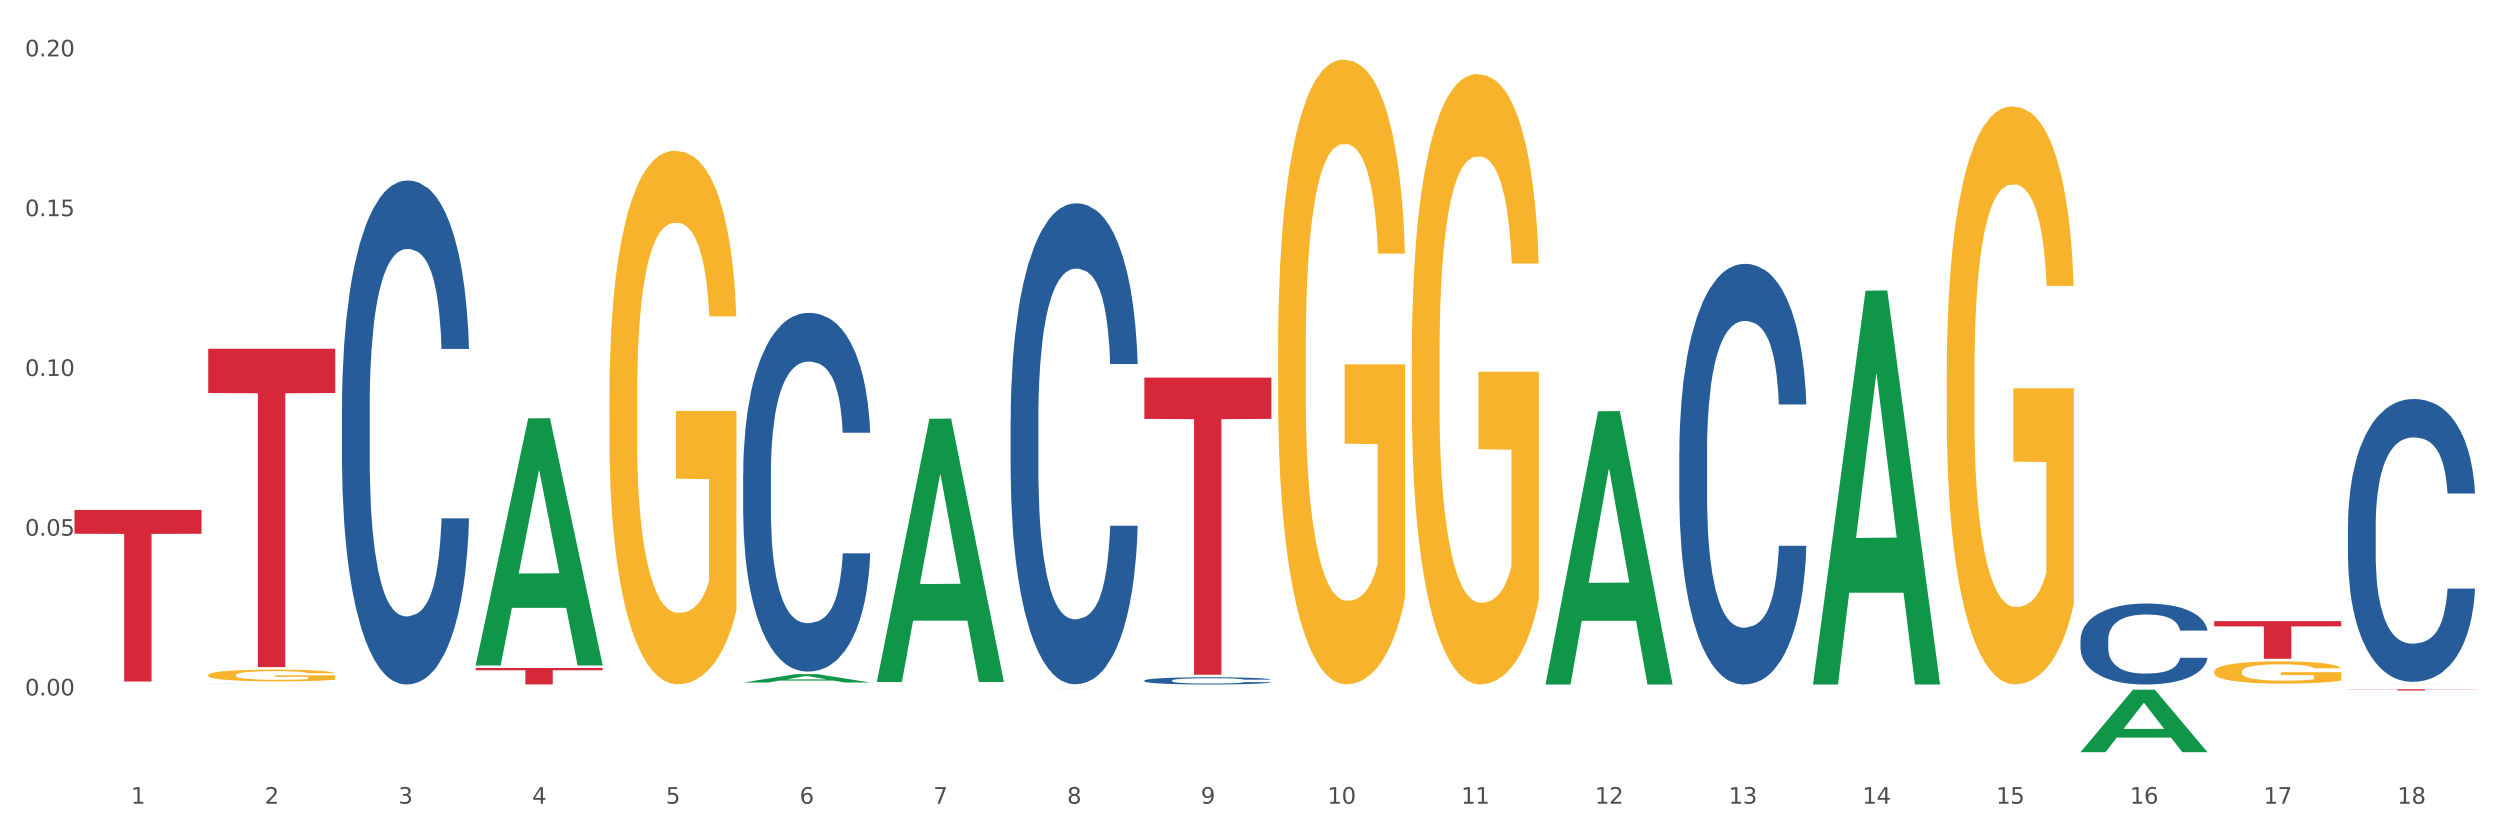 <?xml version="1.0" encoding="utf-8" standalone="no"?>
<!DOCTYPE svg PUBLIC "-//W3C//DTD SVG 1.1//EN"
  "http://www.w3.org/Graphics/SVG/1.1/DTD/svg11.dtd">
<svg xmlns:xlink="http://www.w3.org/1999/xlink" width="1080pt" height="360pt" viewBox="0 0 1080 360" xmlns="http://www.w3.org/2000/svg" version="1.1">
 <rect x="0" y="0" width="1080" height="360" fill="#333333" stroke="none"/>
 <defs>
  <style type="text/css">*{stroke-linejoin: round; stroke-linecap: butt}</style>
 </defs>
 <g id="figure_1">
  <g id="patch_1">
   <path d="M 0 360 
L 1080 360 
L 1080 0 
L 0 0 
z
" style="fill: #ffffff; stroke: #ffffff; stroke-linejoin: miter"/>
  </g>
  <g id="axes_1">
   <g id="matplotlib.axis_1">
    <g id="xtick_1">
     <g id="text_1">
      <!-- 1 -->
      <g style="fill: #4d4d4d" transform="translate(56.563 347.204) scale(0.096 -0.096)">
       <defs>
        <path id="DejaVuSans-31" d="M 794 531 
L 1825 531 
L 1825 4091 
L 703 3866 
L 703 4441 
L 1819 4666 
L 2450 4666 
L 2450 531 
L 3481 531 
L 3481 0 
L 794 0 
L 794 531 
z
" transform="scale(0.016)"/>
       </defs>
       <use xlink:href="#DejaVuSans-31"/>
      </g>
     </g>
    </g>
    <g id="xtick_2">
     <g id="text_2">
      <!-- 2 -->
      <g style="fill: #4d4d4d" transform="translate(114.336 347.204) scale(0.096 -0.096)">
       <defs>
        <path id="DejaVuSans-32" d="M 1228 531 
L 3431 531 
L 3431 0 
L 469 0 
L 469 531 
Q 828 903 1448 1529 
Q 2069 2156 2228 2338 
Q 2531 2678 2651 2914 
Q 2772 3150 2772 3378 
Q 2772 3750 2511 3984 
Q 2250 4219 1831 4219 
Q 1534 4219 1204 4116 
Q 875 4013 500 3803 
L 500 4441 
Q 881 4594 1212 4672 
Q 1544 4750 1819 4750 
Q 2544 4750 2975 4387 
Q 3406 4025 3406 3419 
Q 3406 3131 3298 2873 
Q 3191 2616 2906 2266 
Q 2828 2175 2409 1742 
Q 1991 1309 1228 531 
z
" transform="scale(0.016)"/>
       </defs>
       <use xlink:href="#DejaVuSans-32"/>
      </g>
     </g>
    </g>
    <g id="xtick_3">
     <g id="text_3">
      <!-- 3 -->
      <g style="fill: #4d4d4d" transform="translate(172.109 347.204) scale(0.096 -0.096)">
       <defs>
        <path id="DejaVuSans-33" d="M 2597 2516 
Q 3050 2419 3304 2112 
Q 3559 1806 3559 1356 
Q 3559 666 3084 287 
Q 2609 -91 1734 -91 
Q 1441 -91 1130 -33 
Q 819 25 488 141 
L 488 750 
Q 750 597 1062 519 
Q 1375 441 1716 441 
Q 2309 441 2620 675 
Q 2931 909 2931 1356 
Q 2931 1769 2642 2001 
Q 2353 2234 1838 2234 
L 1294 2234 
L 1294 2753 
L 1863 2753 
Q 2328 2753 2575 2939 
Q 2822 3125 2822 3475 
Q 2822 3834 2567 4026 
Q 2313 4219 1838 4219 
Q 1578 4219 1281 4162 
Q 984 4106 628 3988 
L 628 4550 
Q 988 4650 1302 4700 
Q 1616 4750 1894 4750 
Q 2613 4750 3031 4423 
Q 3450 4097 3450 3541 
Q 3450 3153 3228 2886 
Q 3006 2619 2597 2516 
z
" transform="scale(0.016)"/>
       </defs>
       <use xlink:href="#DejaVuSans-33"/>
      </g>
     </g>
    </g>
    <g id="xtick_4">
     <g id="text_4">
      <!-- 4 -->
      <g style="fill: #4d4d4d" transform="translate(229.882 347.204) scale(0.096 -0.096)">
       <defs>
        <path id="DejaVuSans-34" d="M 2419 4116 
L 825 1625 
L 2419 1625 
L 2419 4116 
z
M 2253 4666 
L 3047 4666 
L 3047 1625 
L 3713 1625 
L 3713 1100 
L 3047 1100 
L 3047 0 
L 2419 0 
L 2419 1100 
L 313 1100 
L 313 1709 
L 2253 4666 
z
" transform="scale(0.016)"/>
       </defs>
       <use xlink:href="#DejaVuSans-34"/>
      </g>
     </g>
    </g>
    <g id="xtick_5">
     <g id="text_5">
      <!-- 5 -->
      <g style="fill: #4d4d4d" transform="translate(287.655 347.204) scale(0.096 -0.096)">
       <defs>
        <path id="DejaVuSans-35" d="M 691 4666 
L 3169 4666 
L 3169 4134 
L 1269 4134 
L 1269 2991 
Q 1406 3038 1543 3061 
Q 1681 3084 1819 3084 
Q 2600 3084 3056 2656 
Q 3513 2228 3513 1497 
Q 3513 744 3044 326 
Q 2575 -91 1722 -91 
Q 1428 -91 1123 -41 
Q 819 9 494 109 
L 494 744 
Q 775 591 1075 516 
Q 1375 441 1709 441 
Q 2250 441 2565 725 
Q 2881 1009 2881 1497 
Q 2881 1984 2565 2268 
Q 2250 2553 1709 2553 
Q 1456 2553 1204 2497 
Q 953 2441 691 2322 
L 691 4666 
z
" transform="scale(0.016)"/>
       </defs>
       <use xlink:href="#DejaVuSans-35"/>
      </g>
     </g>
    </g>
    <g id="xtick_6">
     <g id="text_6">
      <!-- 6 -->
      <g style="fill: #4d4d4d" transform="translate(345.428 347.204) scale(0.096 -0.096)">
       <defs>
        <path id="DejaVuSans-36" d="M 2113 2584 
Q 1688 2584 1439 2293 
Q 1191 2003 1191 1497 
Q 1191 994 1439 701 
Q 1688 409 2113 409 
Q 2538 409 2786 701 
Q 3034 994 3034 1497 
Q 3034 2003 2786 2293 
Q 2538 2584 2113 2584 
z
M 3366 4563 
L 3366 3988 
Q 3128 4100 2886 4159 
Q 2644 4219 2406 4219 
Q 1781 4219 1451 3797 
Q 1122 3375 1075 2522 
Q 1259 2794 1537 2939 
Q 1816 3084 2150 3084 
Q 2853 3084 3261 2657 
Q 3669 2231 3669 1497 
Q 3669 778 3244 343 
Q 2819 -91 2113 -91 
Q 1303 -91 875 529 
Q 447 1150 447 2328 
Q 447 3434 972 4092 
Q 1497 4750 2381 4750 
Q 2619 4750 2861 4703 
Q 3103 4656 3366 4563 
z
" transform="scale(0.016)"/>
       </defs>
       <use xlink:href="#DejaVuSans-36"/>
      </g>
     </g>
    </g>
    <g id="xtick_7">
     <g id="text_7">
      <!-- 7 -->
      <g style="fill: #4d4d4d" transform="translate(403.201 347.204) scale(0.096 -0.096)">
       <defs>
        <path id="DejaVuSans-37" d="M 525 4666 
L 3525 4666 
L 3525 4397 
L 1831 0 
L 1172 0 
L 2766 4134 
L 525 4134 
L 525 4666 
z
" transform="scale(0.016)"/>
       </defs>
       <use xlink:href="#DejaVuSans-37"/>
      </g>
     </g>
    </g>
    <g id="xtick_8">
     <g id="text_8">
      <!-- 8 -->
      <g style="fill: #4d4d4d" transform="translate(460.974 347.204) scale(0.096 -0.096)">
       <defs>
        <path id="DejaVuSans-38" d="M 2034 2216 
Q 1584 2216 1326 1975 
Q 1069 1734 1069 1313 
Q 1069 891 1326 650 
Q 1584 409 2034 409 
Q 2484 409 2743 651 
Q 3003 894 3003 1313 
Q 3003 1734 2745 1975 
Q 2488 2216 2034 2216 
z
M 1403 2484 
Q 997 2584 770 2862 
Q 544 3141 544 3541 
Q 544 4100 942 4425 
Q 1341 4750 2034 4750 
Q 2731 4750 3128 4425 
Q 3525 4100 3525 3541 
Q 3525 3141 3298 2862 
Q 3072 2584 2669 2484 
Q 3125 2378 3379 2068 
Q 3634 1759 3634 1313 
Q 3634 634 3220 271 
Q 2806 -91 2034 -91 
Q 1263 -91 848 271 
Q 434 634 434 1313 
Q 434 1759 690 2068 
Q 947 2378 1403 2484 
z
M 1172 3481 
Q 1172 3119 1398 2916 
Q 1625 2713 2034 2713 
Q 2441 2713 2670 2916 
Q 2900 3119 2900 3481 
Q 2900 3844 2670 4047 
Q 2441 4250 2034 4250 
Q 1625 4250 1398 4047 
Q 1172 3844 1172 3481 
z
" transform="scale(0.016)"/>
       </defs>
       <use xlink:href="#DejaVuSans-38"/>
      </g>
     </g>
    </g>
    <g id="xtick_9">
     <g id="text_9">
      <!-- 9 -->
      <g style="fill: #4d4d4d" transform="translate(518.747 347.204) scale(0.096 -0.096)">
       <defs>
        <path id="DejaVuSans-39" d="M 703 97 
L 703 672 
Q 941 559 1184 500 
Q 1428 441 1663 441 
Q 2288 441 2617 861 
Q 2947 1281 2994 2138 
Q 2813 1869 2534 1725 
Q 2256 1581 1919 1581 
Q 1219 1581 811 2004 
Q 403 2428 403 3163 
Q 403 3881 828 4315 
Q 1253 4750 1959 4750 
Q 2769 4750 3195 4129 
Q 3622 3509 3622 2328 
Q 3622 1225 3098 567 
Q 2575 -91 1691 -91 
Q 1453 -91 1209 -44 
Q 966 3 703 97 
z
M 1959 2075 
Q 2384 2075 2632 2365 
Q 2881 2656 2881 3163 
Q 2881 3666 2632 3958 
Q 2384 4250 1959 4250 
Q 1534 4250 1286 3958 
Q 1038 3666 1038 3163 
Q 1038 2656 1286 2365 
Q 1534 2075 1959 2075 
z
" transform="scale(0.016)"/>
       </defs>
       <use xlink:href="#DejaVuSans-39"/>
      </g>
     </g>
    </g>
    <g id="xtick_10">
     <g id="text_10">
      <!-- 10 -->
      <g style="fill: #4d4d4d" transform="translate(573.466 347.204) scale(0.096 -0.096)">
       <defs>
        <path id="DejaVuSans-30" d="M 2034 4250 
Q 1547 4250 1301 3770 
Q 1056 3291 1056 2328 
Q 1056 1369 1301 889 
Q 1547 409 2034 409 
Q 2525 409 2770 889 
Q 3016 1369 3016 2328 
Q 3016 3291 2770 3770 
Q 2525 4250 2034 4250 
z
M 2034 4750 
Q 2819 4750 3233 4129 
Q 3647 3509 3647 2328 
Q 3647 1150 3233 529 
Q 2819 -91 2034 -91 
Q 1250 -91 836 529 
Q 422 1150 422 2328 
Q 422 3509 836 4129 
Q 1250 4750 2034 4750 
z
" transform="scale(0.016)"/>
       </defs>
       <use xlink:href="#DejaVuSans-31"/>
       <use xlink:href="#DejaVuSans-30" transform="translate(63.623 0)"/>
      </g>
     </g>
    </g>
    <g id="xtick_11">
     <g id="text_11">
      <!-- 11 -->
      <g style="fill: #4d4d4d" transform="translate(631.239 347.204) scale(0.096 -0.096)">
       <use xlink:href="#DejaVuSans-31"/>
       <use xlink:href="#DejaVuSans-31" transform="translate(63.623 0)"/>
      </g>
     </g>
    </g>
    <g id="xtick_12">
     <g id="text_12">
      <!-- 12 -->
      <g style="fill: #4d4d4d" transform="translate(689.012 347.204) scale(0.096 -0.096)">
       <use xlink:href="#DejaVuSans-31"/>
       <use xlink:href="#DejaVuSans-32" transform="translate(63.623 0)"/>
      </g>
     </g>
    </g>
    <g id="xtick_13">
     <g id="text_13">
      <!-- 13 -->
      <g style="fill: #4d4d4d" transform="translate(746.785 347.204) scale(0.096 -0.096)">
       <use xlink:href="#DejaVuSans-31"/>
       <use xlink:href="#DejaVuSans-33" transform="translate(63.623 0)"/>
      </g>
     </g>
    </g>
    <g id="xtick_14">
     <g id="text_14">
      <!-- 14 -->
      <g style="fill: #4d4d4d" transform="translate(804.558 347.204) scale(0.096 -0.096)">
       <use xlink:href="#DejaVuSans-31"/>
       <use xlink:href="#DejaVuSans-34" transform="translate(63.623 0)"/>
      </g>
     </g>
    </g>
    <g id="xtick_15">
     <g id="text_15">
      <!-- 15 -->
      <g style="fill: #4d4d4d" transform="translate(862.331 347.204) scale(0.096 -0.096)">
       <use xlink:href="#DejaVuSans-31"/>
       <use xlink:href="#DejaVuSans-35" transform="translate(63.623 0)"/>
      </g>
     </g>
    </g>
    <g id="xtick_16">
     <g id="text_16">
      <!-- 16 -->
      <g style="fill: #4d4d4d" transform="translate(920.104 347.204) scale(0.096 -0.096)">
       <use xlink:href="#DejaVuSans-31"/>
       <use xlink:href="#DejaVuSans-36" transform="translate(63.623 0)"/>
      </g>
     </g>
    </g>
    <g id="xtick_17">
     <g id="text_17">
      <!-- 17 -->
      <g style="fill: #4d4d4d" transform="translate(977.877 347.204) scale(0.096 -0.096)">
       <use xlink:href="#DejaVuSans-31"/>
       <use xlink:href="#DejaVuSans-37" transform="translate(63.623 0)"/>
      </g>
     </g>
    </g>
    <g id="xtick_18">
     <g id="text_18">
      <!-- 18 -->
      <g style="fill: #4d4d4d" transform="translate(1035.65 347.204) scale(0.096 -0.096)">
       <use xlink:href="#DejaVuSans-31"/>
       <use xlink:href="#DejaVuSans-38" transform="translate(63.623 0)"/>
      </g>
     </g>
    </g>
    <g id="xtick_19"/>
    <g id="xtick_20"/>
    <g id="xtick_21"/>
    <g id="xtick_22"/>
    <g id="xtick_23"/>
    <g id="xtick_24"/>
    <g id="xtick_25"/>
    <g id="xtick_26"/>
    <g id="xtick_27"/>
    <g id="xtick_28"/>
    <g id="xtick_29"/>
    <g id="xtick_30"/>
    <g id="xtick_31"/>
    <g id="xtick_32"/>
    <g id="xtick_33"/>
    <g id="xtick_34"/>
    <g id="xtick_35"/>
   </g>
   <g id="matplotlib.axis_2">
    <g id="ytick_1">
     <g id="text_19">
      <!-- 0.00 -->
      <g style="fill: #4d4d4d" transform="translate(10.8 300.44) scale(0.096 -0.096)">
       <defs>
        <path id="DejaVuSans-2e" d="M 684 794 
L 1344 794 
L 1344 0 
L 684 0 
L 684 794 
z
" transform="scale(0.016)"/>
       </defs>
       <use xlink:href="#DejaVuSans-30"/>
       <use xlink:href="#DejaVuSans-2e" transform="translate(63.623 0)"/>
       <use xlink:href="#DejaVuSans-30" transform="translate(95.41 0)"/>
       <use xlink:href="#DejaVuSans-30" transform="translate(159.033 0)"/>
      </g>
     </g>
    </g>
    <g id="ytick_2">
     <g id="text_20">
      <!-- 0.05 -->
      <g style="fill: #4d4d4d" transform="translate(10.8 231.423) scale(0.096 -0.096)">
       <use xlink:href="#DejaVuSans-30"/>
       <use xlink:href="#DejaVuSans-2e" transform="translate(63.623 0)"/>
       <use xlink:href="#DejaVuSans-30" transform="translate(95.41 0)"/>
       <use xlink:href="#DejaVuSans-35" transform="translate(159.033 0)"/>
      </g>
     </g>
    </g>
    <g id="ytick_3">
     <g id="text_21">
      <!-- 0.10 -->
      <g style="fill: #4d4d4d" transform="translate(10.8 162.406) scale(0.096 -0.096)">
       <use xlink:href="#DejaVuSans-30"/>
       <use xlink:href="#DejaVuSans-2e" transform="translate(63.623 0)"/>
       <use xlink:href="#DejaVuSans-31" transform="translate(95.41 0)"/>
       <use xlink:href="#DejaVuSans-30" transform="translate(159.033 0)"/>
      </g>
     </g>
    </g>
    <g id="ytick_4">
     <g id="text_22">
      <!-- 0.15 -->
      <g style="fill: #4d4d4d" transform="translate(10.8 93.389) scale(0.096 -0.096)">
       <use xlink:href="#DejaVuSans-30"/>
       <use xlink:href="#DejaVuSans-2e" transform="translate(63.623 0)"/>
       <use xlink:href="#DejaVuSans-31" transform="translate(95.41 0)"/>
       <use xlink:href="#DejaVuSans-35" transform="translate(159.033 0)"/>
      </g>
     </g>
    </g>
    <g id="ytick_5">
     <g id="text_23">
      <!-- 0.20 -->
      <g style="fill: #4d4d4d" transform="translate(10.8 24.372) scale(0.096 -0.096)">
       <use xlink:href="#DejaVuSans-30"/>
       <use xlink:href="#DejaVuSans-2e" transform="translate(63.623 0)"/>
       <use xlink:href="#DejaVuSans-32" transform="translate(95.41 0)"/>
       <use xlink:href="#DejaVuSans-30" transform="translate(159.033 0)"/>
      </g>
     </g>
    </g>
    <g id="ytick_6"/>
    <g id="ytick_7"/>
    <g id="ytick_8"/>
    <g id="ytick_9"/>
    <g id="ytick_10"/>
   </g>
   <g id="PolyCollection_1">
    <path d="M 205.494 287.281 
L 205.551 287.181 
L 228.183 180.74 
L 237.576 180.639 
L 260.378 287.482 
L 249.515 287.482 
L 244.592 262.602 
L 221.224 262.602 
L 221.054 263.003 
L 216.301 287.482 
L 205.494 287.482 
L 205.494 287.281 
L 224.166 247.755 
L 241.65 247.654 
L 232.993 203.412 
L 232.88 203.212 
L 232.766 203.513 
L 224.109 247.654 
L 224.166 247.755 
L 205.494 287.281 
z
" clip-path="url(#p8242350e7a)" style="fill: #109648"/>
    <path d="M 1014.316 297.761 
L 1069.2 297.761 
L 1069.2 297.838 
L 1047.61 297.839 
L 1047.61 298.32 
L 1035.775 298.32 
L 1035.775 297.839 
L 1014.316 297.838 
L 1014.316 297.761 
L 1014.316 297.761 
z
" clip-path="url(#p8242350e7a)" style="fill: #d62839"/>
    <path d="M 956.543 268.324 
L 1011.427 268.324 
L 1011.427 270.588 
L 989.837 270.603 
L 989.837 284.616 
L 978.002 284.616 
L 978.002 270.603 
L 956.543 270.588 
L 956.543 268.339 
L 956.543 268.324 
z
" clip-path="url(#p8242350e7a)" style="fill: #d62839"/>
    <path d="M 494.359 163.114 
L 549.243 163.114 
L 549.243 180.955 
L 527.654 181.075 
L 527.654 291.496 
L 515.818 291.496 
L 515.818 181.075 
L 494.359 180.955 
L 494.359 163.234 
L 494.359 163.114 
z
" clip-path="url(#p8242350e7a)" style="fill: #d62839"/>
    <path d="M 436.586 297.278 
L 491.47 297.278 
L 491.47 297.282 
L 469.881 297.282 
L 469.881 297.308 
L 458.045 297.308 
L 458.045 297.282 
L 436.586 297.282 
L 436.586 297.278 
L 436.586 297.278 
z
" clip-path="url(#p8242350e7a)" style="fill: #d62839"/>
    <path d="M 205.494 288.566 
L 260.378 288.566 
L 260.378 289.552 
L 238.789 289.559 
L 238.789 295.664 
L 226.953 295.664 
L 226.953 289.559 
L 205.494 289.552 
L 205.494 288.573 
L 205.494 288.566 
z
" clip-path="url(#p8242350e7a)" style="fill: #d62839"/>
    <path d="M 89.948 295.442 
L 90.013 295.442 
L 90.013 295.442 
L 90.207 295.441 
L 90.921 295.44 
L 91.829 295.439 
L 93.386 295.437 
L 94.23 295.437 
L 95.333 295.436 
L 97.603 295.435 
L 100.198 295.434 
L 102.015 295.434 
L 103.377 295.434 
L 106.426 295.433 
L 108.178 295.433 
L 109.994 295.433 
L 111.551 295.433 
L 114.146 295.432 
L 116.222 295.432 
L 118.623 295.432 
L 120.634 295.432 
L 123.294 295.432 
L 127.186 295.433 
L 128.678 295.433 
L 130.69 295.433 
L 132.766 295.433 
L 134.452 295.434 
L 136.399 295.434 
L 138.41 295.435 
L 140.356 295.436 
L 141.718 295.436 
L 142.821 295.437 
L 143.794 295.438 
L 144.508 295.439 
L 144.832 295.44 
L 132.96 295.44 
L 132.636 295.439 
L 131.987 295.438 
L 131.338 295.438 
L 130.625 295.437 
L 129.522 295.437 
L 128.549 295.436 
L 126.927 295.436 
L 125.435 295.436 
L 124.202 295.436 
L 122.71 295.435 
L 119.531 295.435 
L 117.26 295.435 
L 115.833 295.435 
L 114.082 295.435 
L 112.589 295.436 
L 110.838 295.436 
L 109.475 295.436 
L 108.113 295.437 
L 107.335 295.437 
L 106.167 295.437 
L 105.388 295.438 
L 104.35 295.438 
L 103.766 295.439 
L 102.728 295.44 
L 102.274 295.441 
L 102.08 295.441 
L 101.95 295.442 
L 101.95 295.445 
L 102.339 295.447 
L 102.663 295.447 
L 103.183 295.448 
L 104.156 295.449 
L 105.583 295.45 
L 107.075 295.45 
L 108.308 295.451 
L 109.475 295.451 
L 110.643 295.451 
L 112.07 295.451 
L 113.238 295.452 
L 114.99 295.452 
L 117.066 295.452 
L 118.688 295.452 
L 121.996 295.452 
L 123.488 295.452 
L 124.916 295.451 
L 126.473 295.451 
L 127.705 295.451 
L 128.419 295.451 
L 129.587 295.45 
L 130.495 295.45 
L 131.273 295.449 
L 131.792 295.449 
L 132.376 295.448 
L 132.83 295.448 
L 132.96 295.447 
L 144.832 295.447 
L 144.573 295.448 
L 144.119 295.449 
L 143.21 295.45 
L 142.497 295.45 
L 141.394 295.451 
L 140.226 295.452 
L 138.604 295.452 
L 137.112 295.453 
L 135.555 295.453 
L 133.868 295.454 
L 130.819 295.454 
L 129.716 295.454 
L 127.381 295.454 
L 125.564 295.455 
L 122.905 295.455 
L 120.18 295.455 
L 117.325 295.455 
L 114.795 295.455 
L 112.006 295.455 
L 110.254 295.455 
L 108.308 295.454 
L 106.037 295.454 
L 103.896 295.454 
L 101.885 295.453 
L 100.004 295.453 
L 98.252 295.452 
L 95.981 295.451 
L 94.295 295.451 
L 93.062 295.45 
L 92.219 295.449 
L 91.375 295.448 
L 90.921 295.448 
L 90.207 295.446 
L 89.948 295.445 
L 89.948 295.442 
z
" clip-path="url(#p8242350e7a)" style="fill: #255c99"/>
    <path d="M 147.721 175.798 
L 147.786 175.599 
L 147.786 170.031 
L 147.98 162.474 
L 148.694 148.554 
L 149.602 138.015 
L 151.159 125.685 
L 152.003 120.515 
L 153.106 114.748 
L 155.376 105.402 
L 157.971 97.448 
L 159.788 93.073 
L 161.15 90.289 
L 164.199 85.317 
L 165.951 83.13 
L 167.767 81.34 
L 169.324 80.147 
L 171.919 78.755 
L 173.995 78.159 
L 176.396 77.96 
L 178.407 78.159 
L 181.067 78.954 
L 184.959 81.34 
L 186.451 82.732 
L 188.463 85.119 
L 190.539 88.3 
L 192.225 91.482 
L 194.172 96.056 
L 196.183 102.021 
L 198.129 109.578 
L 199.491 116.538 
L 200.594 123.896 
L 201.567 132.844 
L 202.281 142.588 
L 202.605 150.742 
L 190.733 150.742 
L 190.409 143.384 
L 189.76 135.429 
L 189.111 130.06 
L 188.398 125.685 
L 187.295 120.714 
L 186.322 117.532 
L 184.7 113.754 
L 183.208 111.368 
L 181.975 109.976 
L 180.483 108.783 
L 177.304 107.589 
L 175.033 107.589 
L 173.606 107.987 
L 171.854 108.981 
L 170.362 110.373 
L 168.611 112.76 
L 167.248 115.345 
L 165.886 118.725 
L 165.107 121.112 
L 163.94 125.487 
L 163.161 129.066 
L 162.123 135.231 
L 161.539 139.606 
L 160.501 150.94 
L 160.047 159.292 
L 159.853 165.059 
L 159.723 171.423 
L 159.723 202.444 
L 160.112 216.364 
L 160.436 222.33 
L 160.955 229.091 
L 161.929 237.841 
L 163.356 246.392 
L 164.848 252.557 
L 166.081 256.335 
L 167.248 259.119 
L 168.416 261.306 
L 169.843 263.295 
L 171.011 264.488 
L 172.763 265.681 
L 174.839 266.278 
L 176.461 266.278 
L 179.769 265.283 
L 181.261 264.289 
L 182.689 262.897 
L 184.246 260.71 
L 185.478 258.323 
L 186.192 256.534 
L 187.36 252.755 
L 188.268 248.778 
L 189.046 244.205 
L 189.565 240.227 
L 190.149 234.262 
L 190.603 227.5 
L 190.733 223.921 
L 202.605 223.921 
L 202.346 231.08 
L 201.892 238.04 
L 200.983 247.386 
L 200.27 252.755 
L 199.167 259.318 
L 197.999 264.886 
L 196.377 271.05 
L 194.885 275.624 
L 193.328 279.601 
L 191.641 283.181 
L 188.592 288.152 
L 187.489 289.544 
L 185.154 291.93 
L 183.337 293.322 
L 180.678 294.714 
L 177.953 295.51 
L 175.098 295.709 
L 172.568 295.311 
L 169.778 294.118 
L 168.027 292.925 
L 166.081 291.135 
L 163.81 288.351 
L 161.669 284.97 
L 159.658 280.993 
L 157.777 276.419 
L 156.025 271.249 
L 153.754 262.698 
L 152.068 254.346 
L 150.835 246.591 
L 149.992 240.029 
L 149.148 231.676 
L 148.694 225.91 
L 147.98 211.99 
L 147.721 199.064 
L 147.721 175.798 
z
" clip-path="url(#p8242350e7a)" style="fill: #255c99"/>
    <path d="M 321.04 204.787 
L 321.105 204.646 
L 321.105 200.683 
L 321.299 195.304 
L 322.013 185.396 
L 322.921 177.895 
L 324.478 169.12 
L 325.322 165.44 
L 326.425 161.335 
L 328.695 154.683 
L 331.29 149.021 
L 333.107 145.907 
L 334.469 143.926 
L 337.518 140.387 
L 339.27 138.83 
L 341.086 137.557 
L 342.643 136.707 
L 345.238 135.717 
L 347.314 135.292 
L 349.715 135.15 
L 351.726 135.292 
L 354.386 135.858 
L 358.278 137.557 
L 359.77 138.547 
L 361.781 140.246 
L 363.857 142.51 
L 365.544 144.775 
L 367.49 148.03 
L 369.502 152.277 
L 371.448 157.655 
L 372.81 162.609 
L 373.913 167.846 
L 374.886 174.215 
L 375.6 181.15 
L 375.924 186.953 
L 364.052 186.953 
L 363.728 181.716 
L 363.079 176.055 
L 362.43 172.233 
L 361.717 169.12 
L 360.614 165.581 
L 359.641 163.316 
L 358.019 160.627 
L 356.527 158.929 
L 355.294 157.938 
L 353.802 157.089 
L 350.623 156.24 
L 348.352 156.24 
L 346.925 156.523 
L 345.173 157.23 
L 343.681 158.221 
L 341.93 159.92 
L 340.567 161.76 
L 339.205 164.166 
L 338.426 165.864 
L 337.259 168.978 
L 336.48 171.526 
L 335.442 175.913 
L 334.858 179.027 
L 333.82 187.095 
L 333.366 193.039 
L 333.172 197.144 
L 333.042 201.673 
L 333.042 223.753 
L 333.431 233.661 
L 333.755 237.907 
L 334.274 242.719 
L 335.248 248.947 
L 336.675 255.033 
L 338.167 259.421 
L 339.4 262.11 
L 340.567 264.092 
L 341.735 265.648 
L 343.162 267.064 
L 344.33 267.913 
L 346.082 268.762 
L 348.158 269.187 
L 349.78 269.187 
L 353.088 268.479 
L 354.58 267.771 
L 356.008 266.781 
L 357.565 265.224 
L 358.797 263.525 
L 359.511 262.252 
L 360.679 259.562 
L 361.587 256.732 
L 362.365 253.476 
L 362.884 250.645 
L 363.468 246.399 
L 363.922 241.587 
L 364.052 239.039 
L 375.924 239.039 
L 375.665 244.135 
L 375.211 249.088 
L 374.302 255.741 
L 373.589 259.562 
L 372.486 264.233 
L 371.318 268.196 
L 369.696 272.584 
L 368.204 275.839 
L 366.647 278.67 
L 364.96 281.218 
L 361.911 284.756 
L 360.808 285.747 
L 358.473 287.445 
L 356.656 288.436 
L 353.996 289.427 
L 351.272 289.993 
L 348.417 290.134 
L 345.887 289.851 
L 343.097 289.002 
L 341.346 288.153 
L 339.4 286.879 
L 337.129 284.898 
L 334.988 282.491 
L 332.977 279.661 
L 331.096 276.405 
L 329.344 272.725 
L 327.073 266.639 
L 325.387 260.695 
L 324.154 255.175 
L 323.311 250.504 
L 322.467 244.559 
L 322.013 240.455 
L 321.299 230.547 
L 321.04 221.347 
L 321.04 204.787 
z
" clip-path="url(#p8242350e7a)" style="fill: #255c99"/>
    <path d="M 436.586 181.188 
L 436.651 180.998 
L 436.651 175.684 
L 436.845 168.473 
L 437.559 155.189 
L 438.467 145.132 
L 440.024 133.366 
L 440.868 128.432 
L 441.97 122.929 
L 444.241 114.01 
L 446.836 106.419 
L 448.653 102.244 
L 450.015 99.588 
L 453.064 94.843 
L 454.816 92.756 
L 456.632 91.048 
L 458.189 89.909 
L 460.784 88.581 
L 462.86 88.012 
L 465.261 87.822 
L 467.272 88.012 
L 469.932 88.771 
L 473.824 91.048 
L 475.316 92.376 
L 477.327 94.654 
L 479.403 97.69 
L 481.09 100.726 
L 483.036 105.091 
L 485.048 110.784 
L 486.994 117.995 
L 488.356 124.637 
L 489.459 131.658 
L 490.432 140.198 
L 491.146 149.496 
L 491.47 157.277 
L 479.598 157.277 
L 479.274 150.256 
L 478.625 142.665 
L 477.976 137.541 
L 477.263 133.366 
L 476.16 128.622 
L 475.187 125.586 
L 473.565 121.98 
L 472.073 119.703 
L 470.84 118.375 
L 469.348 117.236 
L 466.169 116.097 
L 463.898 116.097 
L 462.471 116.477 
L 460.719 117.426 
L 459.227 118.754 
L 457.476 121.031 
L 456.113 123.498 
L 454.751 126.724 
L 453.972 129.002 
L 452.805 133.176 
L 452.026 136.592 
L 450.988 142.475 
L 450.404 146.65 
L 449.366 157.467 
L 448.912 165.437 
L 448.718 170.94 
L 448.588 177.013 
L 448.588 206.617 
L 448.977 219.9 
L 449.301 225.593 
L 449.82 232.045 
L 450.794 240.395 
L 452.221 248.555 
L 453.713 254.438 
L 454.946 258.044 
L 456.113 260.7 
L 457.281 262.788 
L 458.708 264.685 
L 459.876 265.824 
L 461.628 266.963 
L 463.704 267.532 
L 465.326 267.532 
L 468.634 266.583 
L 470.126 265.634 
L 471.554 264.306 
L 473.111 262.218 
L 474.343 259.941 
L 475.057 258.233 
L 476.225 254.628 
L 477.133 250.832 
L 477.911 246.468 
L 478.43 242.672 
L 479.014 236.979 
L 479.468 230.527 
L 479.598 227.111 
L 491.47 227.111 
L 491.211 233.943 
L 490.757 240.585 
L 489.848 249.504 
L 489.135 254.628 
L 488.032 260.89 
L 486.864 266.204 
L 485.242 272.086 
L 483.75 276.451 
L 482.193 280.246 
L 480.506 283.662 
L 477.457 288.406 
L 476.354 289.735 
L 474.019 292.012 
L 472.202 293.34 
L 469.542 294.669 
L 466.818 295.428 
L 463.963 295.618 
L 461.433 295.238 
L 458.643 294.099 
L 456.892 292.961 
L 454.946 291.253 
L 452.675 288.596 
L 450.534 285.37 
L 448.523 281.575 
L 446.642 277.21 
L 444.89 272.276 
L 442.619 264.116 
L 440.932 256.146 
L 439.7 248.745 
L 438.856 242.483 
L 438.013 234.512 
L 437.559 229.009 
L 436.845 215.725 
L 436.586 203.39 
L 436.586 181.188 
z
" clip-path="url(#p8242350e7a)" style="fill: #255c99"/>
    <path d="M 494.359 293.986 
L 494.424 293.983 
L 494.424 293.903 
L 494.618 293.794 
L 495.332 293.594 
L 496.24 293.443 
L 497.797 293.266 
L 498.641 293.192 
L 499.743 293.109 
L 502.014 292.974 
L 504.609 292.86 
L 506.426 292.797 
L 507.788 292.757 
L 510.837 292.686 
L 512.589 292.654 
L 514.405 292.629 
L 515.962 292.612 
L 518.557 292.592 
L 520.633 292.583 
L 523.034 292.58 
L 525.045 292.583 
L 527.705 292.594 
L 531.597 292.629 
L 533.089 292.649 
L 535.1 292.683 
L 537.176 292.729 
L 538.863 292.774 
L 540.809 292.84 
L 542.821 292.926 
L 544.767 293.034 
L 546.129 293.134 
L 547.232 293.24 
L 548.205 293.369 
L 548.919 293.509 
L 549.243 293.626 
L 537.371 293.626 
L 537.047 293.52 
L 536.398 293.406 
L 535.749 293.329 
L 535.036 293.266 
L 533.933 293.194 
L 532.96 293.149 
L 531.338 293.094 
L 529.846 293.06 
L 528.613 293.04 
L 527.121 293.023 
L 523.942 293.006 
L 521.671 293.006 
L 520.244 293.012 
L 518.492 293.026 
L 517 293.046 
L 515.249 293.08 
L 513.886 293.117 
L 512.524 293.166 
L 511.745 293.2 
L 510.578 293.263 
L 509.799 293.314 
L 508.761 293.403 
L 508.177 293.466 
L 507.139 293.629 
L 506.685 293.749 
L 506.49 293.831 
L 506.361 293.923 
L 506.361 294.369 
L 506.75 294.569 
L 507.074 294.654 
L 507.593 294.751 
L 508.566 294.877 
L 509.994 295 
L 511.486 295.089 
L 512.718 295.143 
L 513.886 295.183 
L 515.054 295.214 
L 516.481 295.243 
L 517.649 295.26 
L 519.401 295.277 
L 521.477 295.286 
L 523.099 295.286 
L 526.407 295.271 
L 527.899 295.257 
L 529.327 295.237 
L 530.884 295.206 
L 532.116 295.171 
L 532.83 295.146 
L 533.998 295.091 
L 534.906 295.034 
L 535.684 294.969 
L 536.203 294.911 
L 536.787 294.826 
L 537.241 294.729 
L 537.371 294.677 
L 549.243 294.677 
L 548.984 294.78 
L 548.53 294.88 
L 547.621 295.014 
L 546.908 295.091 
L 545.805 295.186 
L 544.637 295.266 
L 543.015 295.354 
L 541.523 295.42 
L 539.966 295.477 
L 538.279 295.529 
L 535.23 295.6 
L 534.127 295.62 
L 531.792 295.654 
L 529.975 295.674 
L 527.315 295.694 
L 524.591 295.706 
L 521.736 295.709 
L 519.206 295.703 
L 516.416 295.686 
L 514.665 295.669 
L 512.718 295.643 
L 510.448 295.603 
L 508.307 295.554 
L 506.296 295.497 
L 504.414 295.431 
L 502.663 295.357 
L 500.392 295.234 
L 498.705 295.114 
L 497.473 295.003 
L 496.629 294.909 
L 495.786 294.789 
L 495.332 294.706 
L 494.618 294.506 
L 494.359 294.32 
L 494.359 293.986 
z
" clip-path="url(#p8242350e7a)" style="fill: #255c99"/>
    <path d="M 725.451 195.632 
L 725.516 195.466 
L 725.516 190.819 
L 725.71 184.512 
L 726.424 172.894 
L 727.332 164.098 
L 728.889 153.808 
L 729.733 149.493 
L 730.835 144.68 
L 733.106 136.88 
L 735.701 130.241 
L 737.518 126.59 
L 738.88 124.267 
L 741.929 120.117 
L 743.681 118.292 
L 745.497 116.798 
L 747.054 115.802 
L 749.649 114.641 
L 751.725 114.143 
L 754.126 113.977 
L 756.137 114.143 
L 758.797 114.807 
L 762.689 116.798 
L 764.181 117.96 
L 766.192 119.952 
L 768.268 122.607 
L 769.955 125.262 
L 771.901 129.08 
L 773.912 134.059 
L 775.859 140.365 
L 777.221 146.174 
L 778.324 152.315 
L 779.297 159.783 
L 780.011 167.915 
L 780.335 174.72 
L 768.463 174.72 
L 768.139 168.579 
L 767.49 161.941 
L 766.841 157.46 
L 766.127 153.808 
L 765.025 149.659 
L 764.051 147.004 
L 762.43 143.85 
L 760.937 141.859 
L 759.705 140.697 
L 758.213 139.701 
L 755.034 138.706 
L 752.763 138.706 
L 751.336 139.038 
L 749.584 139.867 
L 748.092 141.029 
L 746.341 143.021 
L 744.978 145.178 
L 743.616 148 
L 742.837 149.991 
L 741.67 153.642 
L 740.891 156.63 
L 739.853 161.775 
L 739.269 165.426 
L 738.231 174.886 
L 737.777 181.857 
L 737.582 186.669 
L 737.453 191.98 
L 737.453 217.871 
L 737.842 229.489 
L 738.166 234.467 
L 738.685 240.11 
L 739.658 247.413 
L 741.086 254.549 
L 742.578 259.694 
L 743.81 262.847 
L 744.978 265.171 
L 746.146 266.997 
L 747.573 268.656 
L 748.741 269.652 
L 750.493 270.648 
L 752.569 271.146 
L 754.19 271.146 
L 757.499 270.316 
L 758.991 269.486 
L 760.418 268.324 
L 761.975 266.499 
L 763.208 264.507 
L 763.922 263.013 
L 765.089 259.86 
L 765.998 256.541 
L 766.776 252.724 
L 767.295 249.404 
L 767.879 244.425 
L 768.333 238.783 
L 768.463 235.795 
L 780.335 235.795 
L 780.076 241.77 
L 779.621 247.579 
L 778.713 255.379 
L 778 259.86 
L 776.897 265.337 
L 775.729 269.984 
L 774.107 275.129 
L 772.615 278.946 
L 771.058 282.265 
L 769.371 285.253 
L 766.322 289.402 
L 765.219 290.564 
L 762.884 292.555 
L 761.067 293.717 
L 758.407 294.879 
L 755.683 295.543 
L 752.828 295.709 
L 750.298 295.377 
L 747.508 294.381 
L 745.757 293.385 
L 743.81 291.891 
L 741.54 289.568 
L 739.399 286.746 
L 737.388 283.427 
L 735.506 279.61 
L 733.755 275.295 
L 731.484 268.158 
L 729.797 261.188 
L 728.565 254.715 
L 727.721 249.238 
L 726.878 242.268 
L 726.424 237.455 
L 725.71 225.837 
L 725.451 215.05 
L 725.451 195.632 
z
" clip-path="url(#p8242350e7a)" style="fill: #255c99"/>
    <path d="M 898.77 276.445 
L 898.835 276.413 
L 898.835 275.519 
L 899.029 274.305 
L 899.743 272.069 
L 900.651 270.376 
L 902.208 268.395 
L 903.051 267.564 
L 904.154 266.638 
L 906.425 265.137 
L 909.02 263.859 
L 910.836 263.156 
L 912.199 262.709 
L 915.248 261.91 
L 917 261.559 
L 918.816 261.271 
L 920.373 261.079 
L 922.968 260.856 
L 925.044 260.76 
L 927.444 260.728 
L 929.456 260.76 
L 932.116 260.888 
L 936.008 261.271 
L 937.5 261.495 
L 939.511 261.878 
L 941.587 262.389 
L 943.274 262.9 
L 945.22 263.635 
L 947.231 264.593 
L 949.178 265.807 
L 950.54 266.925 
L 951.643 268.107 
L 952.616 269.545 
L 953.33 271.11 
L 953.654 272.42 
L 941.782 272.42 
L 941.458 271.238 
L 940.809 269.96 
L 940.16 269.098 
L 939.446 268.395 
L 938.344 267.596 
L 937.37 267.085 
L 935.749 266.478 
L 934.256 266.095 
L 933.024 265.871 
L 931.532 265.68 
L 928.353 265.488 
L 926.082 265.488 
L 924.655 265.552 
L 922.903 265.712 
L 921.411 265.935 
L 919.659 266.319 
L 918.297 266.734 
L 916.935 267.277 
L 916.156 267.66 
L 914.988 268.363 
L 914.21 268.938 
L 913.172 269.928 
L 912.588 270.631 
L 911.55 272.452 
L 911.096 273.794 
L 910.901 274.72 
L 910.772 275.743 
L 910.772 280.726 
L 911.161 282.962 
L 911.485 283.921 
L 912.004 285.007 
L 912.977 286.412 
L 914.405 287.786 
L 915.897 288.776 
L 917.129 289.383 
L 918.297 289.831 
L 919.465 290.182 
L 920.892 290.501 
L 922.06 290.693 
L 923.811 290.885 
L 925.887 290.981 
L 927.509 290.981 
L 930.818 290.821 
L 932.31 290.661 
L 933.737 290.438 
L 935.294 290.086 
L 936.527 289.703 
L 937.241 289.415 
L 938.408 288.808 
L 939.317 288.169 
L 940.095 287.435 
L 940.614 286.796 
L 941.198 285.837 
L 941.652 284.751 
L 941.782 284.176 
L 953.654 284.176 
L 953.395 285.326 
L 952.94 286.444 
L 952.032 287.946 
L 951.319 288.808 
L 950.216 289.863 
L 949.048 290.757 
L 947.426 291.747 
L 945.934 292.482 
L 944.377 293.121 
L 942.69 293.696 
L 939.641 294.495 
L 938.538 294.718 
L 936.203 295.102 
L 934.386 295.325 
L 931.726 295.549 
L 929.002 295.677 
L 926.147 295.709 
L 923.617 295.645 
L 920.827 295.453 
L 919.076 295.261 
L 917.129 294.974 
L 914.859 294.527 
L 912.718 293.984 
L 910.707 293.345 
L 908.825 292.61 
L 907.074 291.779 
L 904.803 290.406 
L 903.116 289.064 
L 901.884 287.818 
L 901.04 286.764 
L 900.197 285.422 
L 899.743 284.496 
L 899.029 282.259 
L 898.77 280.183 
L 898.77 276.445 
z
" clip-path="url(#p8242350e7a)" style="fill: #255c99"/>
    <path d="M 1014.316 227.268 
L 1014.381 227.157 
L 1014.381 224.032 
L 1014.575 219.791 
L 1015.289 211.98 
L 1016.197 206.065 
L 1017.754 199.146 
L 1018.597 196.245 
L 1019.7 193.008 
L 1021.971 187.763 
L 1024.566 183.3 
L 1026.382 180.845 
L 1027.745 179.282 
L 1030.794 176.492 
L 1032.546 175.265 
L 1034.362 174.26 
L 1035.919 173.591 
L 1038.514 172.81 
L 1040.59 172.475 
L 1042.99 172.363 
L 1045.002 172.475 
L 1047.661 172.921 
L 1051.554 174.26 
L 1053.046 175.042 
L 1055.057 176.381 
L 1057.133 178.166 
L 1058.82 179.952 
L 1060.766 182.518 
L 1062.777 185.866 
L 1064.724 190.107 
L 1066.086 194.013 
L 1067.189 198.142 
L 1068.162 203.164 
L 1068.876 208.632 
L 1069.2 213.207 
L 1057.328 213.207 
L 1057.003 209.078 
L 1056.355 204.614 
L 1055.706 201.601 
L 1054.992 199.146 
L 1053.889 196.356 
L 1052.916 194.571 
L 1051.294 192.45 
L 1049.802 191.111 
L 1048.57 190.33 
L 1047.078 189.661 
L 1043.899 188.991 
L 1041.628 188.991 
L 1040.201 189.214 
L 1038.449 189.772 
L 1036.957 190.553 
L 1035.205 191.892 
L 1033.843 193.343 
L 1032.481 195.24 
L 1031.702 196.58 
L 1030.534 199.035 
L 1029.756 201.043 
L 1028.718 204.503 
L 1028.134 206.958 
L 1027.096 213.319 
L 1026.642 218.006 
L 1026.447 221.242 
L 1026.318 224.813 
L 1026.318 242.222 
L 1026.707 250.034 
L 1027.031 253.382 
L 1027.55 257.176 
L 1028.523 262.086 
L 1029.951 266.885 
L 1031.443 270.344 
L 1032.675 272.465 
L 1033.843 274.027 
L 1035.011 275.255 
L 1036.438 276.37 
L 1037.606 277.04 
L 1039.357 277.71 
L 1041.433 278.044 
L 1043.055 278.044 
L 1046.364 277.486 
L 1047.856 276.928 
L 1049.283 276.147 
L 1050.84 274.92 
L 1052.073 273.581 
L 1052.787 272.576 
L 1053.954 270.456 
L 1054.863 268.224 
L 1055.641 265.657 
L 1056.16 263.425 
L 1056.744 260.078 
L 1057.198 256.283 
L 1057.328 254.275 
L 1069.2 254.275 
L 1068.94 258.292 
L 1068.486 262.198 
L 1067.578 267.443 
L 1066.864 270.456 
L 1065.762 274.139 
L 1064.594 277.263 
L 1062.972 280.723 
L 1061.48 283.289 
L 1059.923 285.521 
L 1058.236 287.53 
L 1055.187 290.32 
L 1054.084 291.101 
L 1051.749 292.44 
L 1049.932 293.221 
L 1047.272 294.003 
L 1044.547 294.449 
L 1041.693 294.561 
L 1039.163 294.337 
L 1036.373 293.668 
L 1034.622 292.998 
L 1032.675 291.994 
L 1030.405 290.432 
L 1028.264 288.534 
L 1026.253 286.303 
L 1024.371 283.736 
L 1022.62 280.834 
L 1020.349 276.036 
L 1018.662 271.349 
L 1017.43 266.996 
L 1016.586 263.314 
L 1015.743 258.627 
L 1015.289 255.39 
L 1014.575 247.579 
L 1014.316 240.325 
L 1014.316 227.268 
z
" clip-path="url(#p8242350e7a)" style="fill: #255c99"/>
    <path d="M 89.948 150.666 
L 144.832 150.666 
L 144.832 169.778 
L 123.243 169.907 
L 123.243 288.192 
L 111.407 288.192 
L 111.407 169.907 
L 89.948 169.778 
L 89.948 150.795 
L 89.948 150.666 
z
" clip-path="url(#p8242350e7a)" style="fill: #d62839"/>
    <path d="M 32.175 220.277 
L 87.059 220.277 
L 87.059 230.582 
L 65.47 230.651 
L 65.47 294.427 
L 53.635 294.427 
L 53.635 230.651 
L 32.175 230.582 
L 32.175 220.347 
L 32.175 220.277 
z
" clip-path="url(#p8242350e7a)" style="fill: #d62839"/>
    <path d="M 89.948 291.62 
L 90.013 291.615 
L 90.013 291.448 
L 90.142 291.305 
L 90.79 290.957 
L 91.762 290.67 
L 92.475 290.517 
L 93.188 290.392 
L 94.03 290.267 
L 95.067 290.138 
L 96.946 289.948 
L 98.113 289.85 
L 99.538 289.748 
L 102.13 289.6 
L 104.009 289.517 
L 105.953 289.447 
L 109.128 289.364 
L 111.202 289.327 
L 113.405 289.299 
L 116.062 289.281 
L 118.071 289.276 
L 122.477 289.29 
L 126.235 289.332 
L 128.049 289.364 
L 130.382 289.42 
L 131.613 289.457 
L 133.622 289.531 
L 135.696 289.628 
L 137.121 289.711 
L 139.26 289.869 
L 140.88 290.026 
L 142.37 290.221 
L 143.148 290.355 
L 143.731 290.48 
L 144.249 290.624 
L 144.768 290.851 
L 133.104 290.851 
L 132.65 290.689 
L 131.937 290.536 
L 130.901 290.388 
L 129.993 290.295 
L 128.438 290.179 
L 127.013 290.105 
L 125.522 290.05 
L 123.708 290.003 
L 122.282 289.98 
L 120.274 289.962 
L 116.321 289.966 
L 113.664 290.003 
L 111.85 290.05 
L 110.684 290.091 
L 109.647 290.138 
L 108.48 290.202 
L 107.12 290.3 
L 106.148 290.388 
L 105.176 290.499 
L 104.398 290.61 
L 103.685 290.74 
L 103.102 290.879 
L 102.648 291.022 
L 102.26 291.198 
L 101.936 291.49 
L 101.936 292.125 
L 102.065 292.268 
L 102.389 292.458 
L 102.778 292.602 
L 103.426 292.773 
L 104.009 292.889 
L 105.111 293.056 
L 106.342 293.195 
L 107.314 293.283 
L 108.286 293.357 
L 109.971 293.459 
L 111.85 293.542 
L 113.47 293.593 
L 115.673 293.639 
L 117.163 293.658 
L 118.459 293.667 
L 121.634 293.667 
L 123.902 293.653 
L 126.43 293.621 
L 128.373 293.579 
L 129.993 293.528 
L 131.808 293.445 
L 132.974 293.366 
L 132.974 292.398 
L 118.719 292.393 
L 118.719 291.75 
L 144.832 291.75 
L 144.832 293.639 
L 143.731 293.737 
L 142.5 293.825 
L 141.204 293.903 
L 139.26 294.001 
L 136.927 294.093 
L 134.853 294.158 
L 132.65 294.214 
L 130.058 294.265 
L 126.689 294.311 
L 124.615 294.33 
L 122.023 294.344 
L 118.978 294.348 
L 116.321 294.339 
L 113.729 294.316 
L 111.007 294.274 
L 108.351 294.214 
L 106.342 294.154 
L 104.333 294.079 
L 102.195 293.982 
L 100.51 293.89 
L 99.214 293.806 
L 97.789 293.7 
L 96.233 293.561 
L 95.067 293.436 
L 94.03 293.306 
L 92.929 293.139 
L 92.151 292.996 
L 91.374 292.815 
L 90.92 292.681 
L 90.402 292.472 
L 90.013 292.18 
L 89.948 291.62 
z
" clip-path="url(#p8242350e7a)" style="fill: #f7b32b"/>
    <path d="M 956.543 290.151 
L 956.607 290.142 
L 956.607 289.825 
L 956.737 289.553 
L 957.385 288.893 
L 958.357 288.348 
L 959.07 288.057 
L 959.783 287.82 
L 960.625 287.583 
L 961.662 287.336 
L 963.541 286.976 
L 964.707 286.791 
L 966.133 286.597 
L 968.725 286.316 
L 970.604 286.158 
L 972.548 286.026 
L 975.723 285.867 
L 977.797 285.797 
L 980 285.744 
L 982.656 285.709 
L 984.665 285.7 
L 989.072 285.727 
L 992.83 285.806 
L 994.644 285.867 
L 996.977 285.973 
L 998.208 286.043 
L 1000.217 286.184 
L 1002.29 286.369 
L 1003.716 286.527 
L 1005.854 286.826 
L 1007.474 287.125 
L 1008.965 287.495 
L 1009.742 287.75 
L 1010.325 287.987 
L 1010.844 288.26 
L 1011.362 288.691 
L 999.698 288.691 
L 999.245 288.383 
L 998.532 288.093 
L 997.495 287.811 
L 996.588 287.635 
L 995.033 287.415 
L 993.607 287.275 
L 992.117 287.169 
L 990.303 287.081 
L 988.877 287.037 
L 986.868 287.002 
L 982.916 287.011 
L 980.259 287.081 
L 978.445 287.169 
L 977.278 287.248 
L 976.241 287.336 
L 975.075 287.459 
L 973.714 287.644 
L 972.742 287.811 
L 971.77 288.022 
L 970.993 288.233 
L 970.28 288.48 
L 969.697 288.744 
L 969.243 289.016 
L 968.854 289.35 
L 968.53 289.904 
L 968.53 291.109 
L 968.66 291.382 
L 968.984 291.743 
L 969.373 292.015 
L 970.021 292.341 
L 970.604 292.561 
L 971.706 292.877 
L 972.937 293.141 
L 973.909 293.308 
L 974.881 293.449 
L 976.565 293.643 
L 978.445 293.801 
L 980.065 293.898 
L 982.268 293.986 
L 983.758 294.021 
L 985.054 294.038 
L 988.229 294.038 
L 990.497 294.012 
L 993.024 293.95 
L 994.968 293.871 
L 996.588 293.774 
L 998.403 293.616 
L 999.569 293.467 
L 999.569 291.628 
L 985.313 291.62 
L 985.313 290.397 
L 1011.427 290.397 
L 1011.427 293.986 
L 1010.325 294.17 
L 1009.094 294.337 
L 1007.798 294.487 
L 1005.854 294.672 
L 1003.522 294.847 
L 1001.448 294.971 
L 999.245 295.076 
L 996.653 295.173 
L 993.283 295.261 
L 991.21 295.296 
L 988.618 295.322 
L 985.572 295.331 
L 982.916 295.314 
L 980.324 295.27 
L 977.602 295.19 
L 974.945 295.076 
L 972.937 294.962 
L 970.928 294.821 
L 968.79 294.636 
L 967.105 294.46 
L 965.809 294.302 
L 964.383 294.1 
L 962.828 293.836 
L 961.662 293.599 
L 960.625 293.352 
L 959.523 293.036 
L 958.746 292.763 
L 957.968 292.42 
L 957.515 292.165 
L 956.996 291.769 
L 956.607 291.215 
L 956.543 290.151 
z
" clip-path="url(#p8242350e7a)" style="fill: #f7b32b"/>
    <path d="M 321.04 294.855 
L 321.096 294.851 
L 343.729 291.222 
L 353.122 291.219 
L 375.924 294.861 
L 365.061 294.861 
L 360.138 294.013 
L 336.77 294.013 
L 336.6 294.027 
L 331.847 294.861 
L 321.04 294.861 
L 321.04 294.855 
L 339.712 293.507 
L 357.196 293.504 
L 348.539 291.995 
L 348.425 291.988 
L 348.312 291.998 
L 339.655 293.504 
L 339.712 293.507 
L 321.04 294.855 
z
" clip-path="url(#p8242350e7a)" style="fill: #109648"/>
    <path d="M 378.813 294.408 
L 378.869 294.301 
L 401.502 180.921 
L 410.895 180.814 
L 433.697 294.622 
L 422.834 294.622 
L 417.911 268.12 
L 394.543 268.12 
L 394.373 268.547 
L 389.62 294.622 
L 378.813 294.622 
L 378.813 294.408 
L 397.485 252.305 
L 414.969 252.198 
L 406.312 205.072 
L 406.198 204.858 
L 406.085 205.179 
L 397.428 252.198 
L 397.485 252.305 
L 378.813 294.408 
z
" clip-path="url(#p8242350e7a)" style="fill: #109648"/>
    <path d="M 667.678 295.487 
L 667.734 295.376 
L 690.367 177.669 
L 699.76 177.558 
L 722.562 295.709 
L 711.698 295.709 
L 706.776 268.196 
L 683.408 268.196 
L 683.238 268.639 
L 678.485 295.709 
L 667.678 295.709 
L 667.678 295.487 
L 686.35 251.777 
L 703.834 251.666 
L 695.177 202.741 
L 695.063 202.52 
L 694.95 202.852 
L 686.293 251.666 
L 686.35 251.777 
L 667.678 295.487 
z
" clip-path="url(#p8242350e7a)" style="fill: #109648"/>
    <path d="M 783.224 295.389 
L 783.28 295.229 
L 805.913 125.597 
L 815.306 125.438 
L 838.108 295.709 
L 827.244 295.709 
L 822.322 256.059 
L 798.953 256.059 
L 798.784 256.698 
L 794.031 295.709 
L 783.224 295.709 
L 783.224 295.389 
L 801.896 232.397 
L 819.38 232.237 
L 810.722 161.73 
L 810.609 161.41 
L 810.496 161.89 
L 801.839 232.237 
L 801.896 232.397 
L 783.224 295.389 
z
" clip-path="url(#p8242350e7a)" style="fill: #109648"/>
    <path d="M 898.77 324.899 
L 898.826 324.873 
L 921.459 297.947 
L 930.852 297.921 
L 953.654 324.95 
L 942.79 324.95 
L 937.868 318.656 
L 914.499 318.656 
L 914.33 318.757 
L 909.577 324.95 
L 898.77 324.95 
L 898.77 324.899 
L 917.442 314.9 
L 934.925 314.874 
L 926.268 303.682 
L 926.155 303.632 
L 926.042 303.708 
L 917.385 314.874 
L 917.442 314.9 
L 898.77 324.899 
z
" clip-path="url(#p8242350e7a)" style="fill: #109648"/>
    <path d="M 263.267 171.63 
L 263.332 171.42 
L 263.332 163.841 
L 263.461 157.315 
L 264.109 141.526 
L 265.081 128.475 
L 265.794 121.528 
L 266.507 115.844 
L 267.349 110.16 
L 268.386 104.265 
L 270.265 95.634 
L 271.432 91.214 
L 272.857 86.582 
L 275.449 79.846 
L 277.328 76.057 
L 279.272 72.899 
L 282.447 69.11 
L 284.521 67.426 
L 286.724 66.162 
L 289.381 65.32 
L 291.389 65.11 
L 295.796 65.741 
L 299.554 67.636 
L 301.368 69.11 
L 303.701 71.636 
L 304.932 73.32 
L 306.941 76.688 
L 309.015 81.109 
L 310.44 84.898 
L 312.579 92.056 
L 314.199 99.213 
L 315.689 108.055 
L 316.466 114.16 
L 317.05 119.844 
L 317.568 126.369 
L 318.086 136.685 
L 306.423 136.685 
L 305.969 129.317 
L 305.256 122.37 
L 304.22 115.633 
L 303.312 111.423 
L 301.757 106.16 
L 300.332 102.792 
L 298.841 100.266 
L 297.027 98.161 
L 295.601 97.108 
L 293.593 96.266 
L 289.64 96.476 
L 286.983 98.161 
L 285.169 100.266 
L 284.002 102.16 
L 282.966 104.265 
L 281.799 107.213 
L 280.439 111.633 
L 279.467 115.633 
L 278.495 120.686 
L 277.717 125.738 
L 277.004 131.632 
L 276.421 137.948 
L 275.967 144.474 
L 275.579 152.473 
L 275.255 165.736 
L 275.255 194.576 
L 275.384 201.102 
L 275.708 209.733 
L 276.097 216.259 
L 276.745 224.048 
L 277.328 229.311 
L 278.43 236.889 
L 279.661 243.205 
L 280.633 247.205 
L 281.605 250.573 
L 283.29 255.204 
L 285.169 258.993 
L 286.789 261.309 
L 288.992 263.414 
L 290.482 264.256 
L 291.778 264.677 
L 294.953 264.677 
L 297.221 264.046 
L 299.748 262.572 
L 301.692 260.677 
L 303.312 258.362 
L 305.127 254.573 
L 306.293 250.994 
L 306.293 206.996 
L 292.037 206.786 
L 292.037 177.524 
L 318.151 177.524 
L 318.151 263.414 
L 317.05 267.835 
L 315.819 271.835 
L 314.523 275.413 
L 312.579 279.834 
L 310.246 284.045 
L 308.172 286.992 
L 305.969 289.518 
L 303.377 291.834 
L 300.008 293.939 
L 297.934 294.781 
L 295.342 295.412 
L 292.297 295.623 
L 289.64 295.202 
L 287.048 294.149 
L 284.326 292.255 
L 281.67 289.518 
L 279.661 286.781 
L 277.652 283.413 
L 275.514 278.992 
L 273.829 274.782 
L 272.533 270.993 
L 271.108 266.151 
L 269.552 259.835 
L 268.386 254.152 
L 267.349 248.257 
L 266.248 240.679 
L 265.47 234.153 
L 264.692 225.943 
L 264.239 219.838 
L 263.721 210.365 
L 263.332 197.102 
L 263.267 171.63 
z
" clip-path="url(#p8242350e7a)" style="fill: #f7b32b"/>
    <path d="M 552.132 150.481 
L 552.197 150.235 
L 552.197 141.361 
L 552.326 133.72 
L 552.974 115.234 
L 553.946 99.952 
L 554.659 91.818 
L 555.372 85.163 
L 556.214 78.508 
L 557.251 71.606 
L 559.13 61.5 
L 560.296 56.324 
L 561.722 50.901 
L 564.314 43.014 
L 566.193 38.577 
L 568.137 34.879 
L 571.312 30.443 
L 573.386 28.471 
L 575.589 26.992 
L 578.246 26.006 
L 580.254 25.759 
L 584.661 26.499 
L 588.419 28.717 
L 590.233 30.443 
L 592.566 33.401 
L 593.797 35.372 
L 595.806 39.316 
L 597.88 44.492 
L 599.305 48.929 
L 601.443 57.31 
L 603.063 65.69 
L 604.554 76.043 
L 605.331 83.191 
L 605.915 89.846 
L 606.433 97.487 
L 606.951 109.565 
L 595.288 109.565 
L 594.834 100.938 
L 594.121 92.804 
L 593.084 84.916 
L 592.177 79.986 
L 590.622 73.824 
L 589.197 69.881 
L 587.706 66.923 
L 585.892 64.458 
L 584.466 63.225 
L 582.458 62.239 
L 578.505 62.486 
L 575.848 64.458 
L 574.034 66.923 
L 572.867 69.141 
L 571.831 71.606 
L 570.664 75.057 
L 569.303 80.233 
L 568.331 84.916 
L 567.359 90.832 
L 566.582 96.747 
L 565.869 103.649 
L 565.286 111.044 
L 564.832 118.685 
L 564.444 128.051 
L 564.12 143.58 
L 564.12 177.348 
L 564.249 184.99 
L 564.573 195.095 
L 564.962 202.737 
L 565.61 211.856 
L 566.193 218.019 
L 567.295 226.892 
L 568.526 234.287 
L 569.498 238.97 
L 570.47 242.914 
L 572.155 248.336 
L 574.034 252.773 
L 575.654 255.485 
L 577.857 257.949 
L 579.347 258.935 
L 580.643 259.428 
L 583.818 259.428 
L 586.086 258.689 
L 588.613 256.963 
L 590.557 254.745 
L 592.177 252.034 
L 593.992 247.597 
L 595.158 243.407 
L 595.158 191.891 
L 580.902 191.645 
L 580.902 157.383 
L 607.016 157.383 
L 607.016 257.949 
L 605.915 263.126 
L 604.683 267.809 
L 603.387 271.999 
L 601.443 277.175 
L 599.111 282.105 
L 597.037 285.556 
L 594.834 288.514 
L 592.242 291.225 
L 588.873 293.69 
L 586.799 294.676 
L 584.207 295.415 
L 581.162 295.662 
L 578.505 295.169 
L 575.913 293.936 
L 573.191 291.718 
L 570.535 288.514 
L 568.526 285.309 
L 566.517 281.366 
L 564.379 276.189 
L 562.694 271.26 
L 561.398 266.823 
L 559.972 261.154 
L 558.417 253.759 
L 557.251 247.104 
L 556.214 240.202 
L 555.113 231.329 
L 554.335 223.688 
L 553.557 214.075 
L 553.104 206.927 
L 552.585 195.835 
L 552.197 180.306 
L 552.132 150.481 
z
" clip-path="url(#p8242350e7a)" style="fill: #f7b32b"/>
    <path d="M 609.905 153.837 
L 609.97 153.596 
L 609.97 144.926 
L 610.099 137.461 
L 610.747 119.399 
L 611.719 104.468 
L 612.432 96.521 
L 613.145 90.019 
L 613.987 83.516 
L 615.024 76.773 
L 616.903 66.9 
L 618.069 61.842 
L 619.495 56.544 
L 622.087 48.838 
L 623.966 44.503 
L 625.91 40.891 
L 629.085 36.556 
L 631.159 34.629 
L 633.362 33.184 
L 636.019 32.221 
L 638.027 31.98 
L 642.434 32.703 
L 646.192 34.87 
L 648.006 36.556 
L 650.339 39.446 
L 651.57 41.372 
L 653.579 45.225 
L 655.653 50.283 
L 657.078 54.618 
L 659.216 62.806 
L 660.836 70.994 
L 662.327 81.108 
L 663.104 88.092 
L 663.688 94.594 
L 664.206 102.06 
L 664.724 113.86 
L 653.061 113.86 
L 652.607 105.431 
L 651.894 97.484 
L 650.857 89.778 
L 649.95 84.961 
L 648.395 78.941 
L 646.97 75.088 
L 645.479 72.198 
L 643.665 69.789 
L 642.239 68.585 
L 640.231 67.622 
L 636.278 67.863 
L 633.621 69.789 
L 631.807 72.198 
L 630.64 74.365 
L 629.604 76.773 
L 628.437 80.145 
L 627.076 85.202 
L 626.104 89.778 
L 625.132 95.558 
L 624.355 101.337 
L 623.642 108.08 
L 623.059 115.305 
L 622.605 122.771 
L 622.217 131.922 
L 621.893 147.094 
L 621.893 180.087 
L 622.022 187.552 
L 622.346 197.426 
L 622.735 204.891 
L 623.383 213.802 
L 623.966 219.823 
L 625.068 228.492 
L 626.299 235.717 
L 627.271 240.293 
L 628.243 244.146 
L 629.928 249.444 
L 631.807 253.779 
L 633.427 256.428 
L 635.63 258.836 
L 637.12 259.799 
L 638.416 260.281 
L 641.591 260.281 
L 643.859 259.558 
L 646.386 257.873 
L 648.33 255.705 
L 649.95 253.056 
L 651.765 248.721 
L 652.931 244.627 
L 652.931 194.295 
L 638.675 194.054 
L 638.675 160.58 
L 664.789 160.58 
L 664.789 258.836 
L 663.688 263.893 
L 662.456 268.469 
L 661.16 272.563 
L 659.216 277.62 
L 656.884 282.437 
L 654.81 285.808 
L 652.607 288.698 
L 650.015 291.347 
L 646.646 293.755 
L 644.572 294.719 
L 641.98 295.441 
L 638.935 295.682 
L 636.278 295.2 
L 633.686 293.996 
L 630.964 291.829 
L 628.308 288.698 
L 626.299 285.567 
L 624.29 281.714 
L 622.152 276.657 
L 620.467 271.84 
L 619.171 267.506 
L 617.745 261.967 
L 616.19 254.742 
L 615.024 248.24 
L 613.987 241.497 
L 612.886 232.827 
L 612.108 225.361 
L 611.33 215.969 
L 610.877 208.985 
L 610.358 198.148 
L 609.97 182.977 
L 609.905 153.837 
z
" clip-path="url(#p8242350e7a)" style="fill: #f7b32b"/>
    <path d="M 1014.316 295.674 
L 1014.38 295.674 
L 1014.38 295.672 
L 1014.51 295.67 
L 1015.158 295.666 
L 1016.13 295.662 
L 1016.843 295.66 
L 1017.556 295.659 
L 1018.398 295.657 
L 1019.435 295.656 
L 1021.314 295.653 
L 1022.48 295.652 
L 1023.906 295.651 
L 1026.498 295.649 
L 1028.377 295.648 
L 1030.321 295.647 
L 1033.496 295.646 
L 1035.57 295.645 
L 1037.773 295.645 
L 1040.429 295.645 
L 1042.438 295.645 
L 1046.845 295.645 
L 1050.603 295.645 
L 1052.417 295.646 
L 1054.75 295.647 
L 1055.981 295.647 
L 1057.99 295.648 
L 1060.063 295.649 
L 1061.489 295.65 
L 1063.627 295.652 
L 1065.247 295.654 
L 1066.738 295.657 
L 1067.515 295.658 
L 1068.098 295.66 
L 1068.617 295.662 
L 1069.135 295.665 
L 1057.471 295.665 
L 1057.018 295.663 
L 1056.305 295.661 
L 1055.268 295.659 
L 1054.361 295.658 
L 1052.806 295.656 
L 1051.38 295.655 
L 1049.89 295.654 
L 1048.076 295.654 
L 1046.65 295.654 
L 1044.641 295.653 
L 1040.689 295.653 
L 1038.032 295.654 
L 1036.218 295.654 
L 1035.051 295.655 
L 1034.014 295.656 
L 1032.848 295.656 
L 1031.487 295.658 
L 1030.515 295.659 
L 1029.543 295.66 
L 1028.766 295.662 
L 1028.053 295.663 
L 1027.47 295.665 
L 1027.016 295.667 
L 1026.627 295.669 
L 1026.303 295.673 
L 1026.303 295.681 
L 1026.433 295.682 
L 1026.757 295.685 
L 1027.146 295.687 
L 1027.794 295.689 
L 1028.377 295.69 
L 1029.479 295.692 
L 1030.71 295.694 
L 1031.682 295.695 
L 1032.654 295.696 
L 1034.338 295.697 
L 1036.218 295.698 
L 1037.838 295.699 
L 1040.041 295.7 
L 1041.531 295.7 
L 1042.827 295.7 
L 1046.002 295.7 
L 1048.27 295.7 
L 1050.797 295.699 
L 1052.741 295.699 
L 1054.361 295.698 
L 1056.176 295.697 
L 1057.342 295.696 
L 1057.342 295.684 
L 1043.086 295.684 
L 1043.086 295.676 
L 1069.2 295.676 
L 1069.2 295.7 
L 1068.098 295.701 
L 1066.867 295.702 
L 1065.571 295.703 
L 1063.627 295.704 
L 1061.295 295.705 
L 1059.221 295.706 
L 1057.018 295.707 
L 1054.426 295.708 
L 1051.056 295.708 
L 1048.983 295.708 
L 1046.391 295.709 
L 1043.345 295.709 
L 1040.689 295.708 
L 1038.097 295.708 
L 1035.375 295.708 
L 1032.718 295.707 
L 1030.71 295.706 
L 1028.701 295.705 
L 1026.563 295.704 
L 1024.878 295.703 
L 1023.582 295.702 
L 1022.156 295.7 
L 1020.601 295.699 
L 1019.435 295.697 
L 1018.398 295.695 
L 1017.296 295.693 
L 1016.519 295.692 
L 1015.741 295.689 
L 1015.288 295.688 
L 1014.769 295.685 
L 1014.38 295.681 
L 1014.316 295.674 
z
" clip-path="url(#p8242350e7a)" style="fill: #f7b32b"/>
    <path d="M 840.997 161.339 
L 841.062 161.111 
L 841.062 152.902 
L 841.191 145.834 
L 841.839 128.733 
L 842.811 114.596 
L 843.524 107.071 
L 844.237 100.915 
L 845.079 94.759 
L 846.116 88.374 
L 847.995 79.026 
L 849.161 74.237 
L 850.587 69.221 
L 853.179 61.925 
L 855.058 57.82 
L 857.002 54.4 
L 860.177 50.296 
L 862.251 48.472 
L 864.454 47.104 
L 867.111 46.192 
L 869.119 45.964 
L 873.526 46.648 
L 877.284 48.7 
L 879.098 50.296 
L 881.431 53.032 
L 882.662 54.856 
L 884.671 58.504 
L 886.744 63.293 
L 888.17 67.397 
L 890.308 75.149 
L 891.928 82.902 
L 893.419 92.479 
L 894.196 99.091 
L 894.779 105.247 
L 895.298 112.316 
L 895.816 123.488 
L 884.153 123.488 
L 883.699 115.508 
L 882.986 107.983 
L 881.949 100.687 
L 881.042 96.127 
L 879.487 90.426 
L 878.061 86.778 
L 876.571 84.042 
L 874.757 81.762 
L 873.331 80.622 
L 871.322 79.71 
L 867.37 79.938 
L 864.713 81.762 
L 862.899 84.042 
L 861.732 86.094 
L 860.695 88.374 
L 859.529 91.566 
L 858.168 96.355 
L 857.196 100.687 
L 856.224 106.159 
L 855.447 111.632 
L 854.734 118.016 
L 854.151 124.857 
L 853.697 131.925 
L 853.308 140.59 
L 852.984 154.954 
L 852.984 186.192 
L 853.114 193.261 
L 853.438 202.609 
L 853.827 209.678 
L 854.475 218.114 
L 855.058 223.815 
L 856.16 232.023 
L 857.391 238.864 
L 858.363 243.196 
L 859.335 246.844 
L 861.019 251.861 
L 862.899 255.965 
L 864.519 258.473 
L 866.722 260.753 
L 868.212 261.665 
L 869.508 262.121 
L 872.683 262.121 
L 874.951 261.437 
L 877.478 259.841 
L 879.422 257.789 
L 881.042 255.281 
L 882.857 251.177 
L 884.023 247.3 
L 884.023 199.645 
L 869.767 199.417 
L 869.767 167.723 
L 895.881 167.723 
L 895.881 260.753 
L 894.779 265.541 
L 893.548 269.874 
L 892.252 273.75 
L 890.308 278.538 
L 887.976 283.099 
L 885.902 286.291 
L 883.699 289.027 
L 881.107 291.535 
L 877.737 293.815 
L 875.664 294.727 
L 873.072 295.411 
L 870.026 295.639 
L 867.37 295.183 
L 864.778 294.043 
L 862.056 291.991 
L 859.4 289.027 
L 857.391 286.063 
L 855.382 282.414 
L 853.244 277.626 
L 851.559 273.066 
L 850.263 268.962 
L 848.837 263.717 
L 847.282 256.877 
L 846.116 250.72 
L 845.079 244.336 
L 843.977 236.128 
L 843.2 229.059 
L 842.422 220.167 
L 841.969 213.554 
L 841.45 203.293 
L 841.062 188.929 
L 840.997 161.339 
z
" clip-path="url(#p8242350e7a)" style="fill: #f7b32b"/>
   </g>
  </g>
 </g>
 <defs>
  <clipPath id="p8242350e7a">
   <rect x="32.175" y="10.8" width="1037.025" height="329.109"/>
  </clipPath>
 </defs>
</svg>
